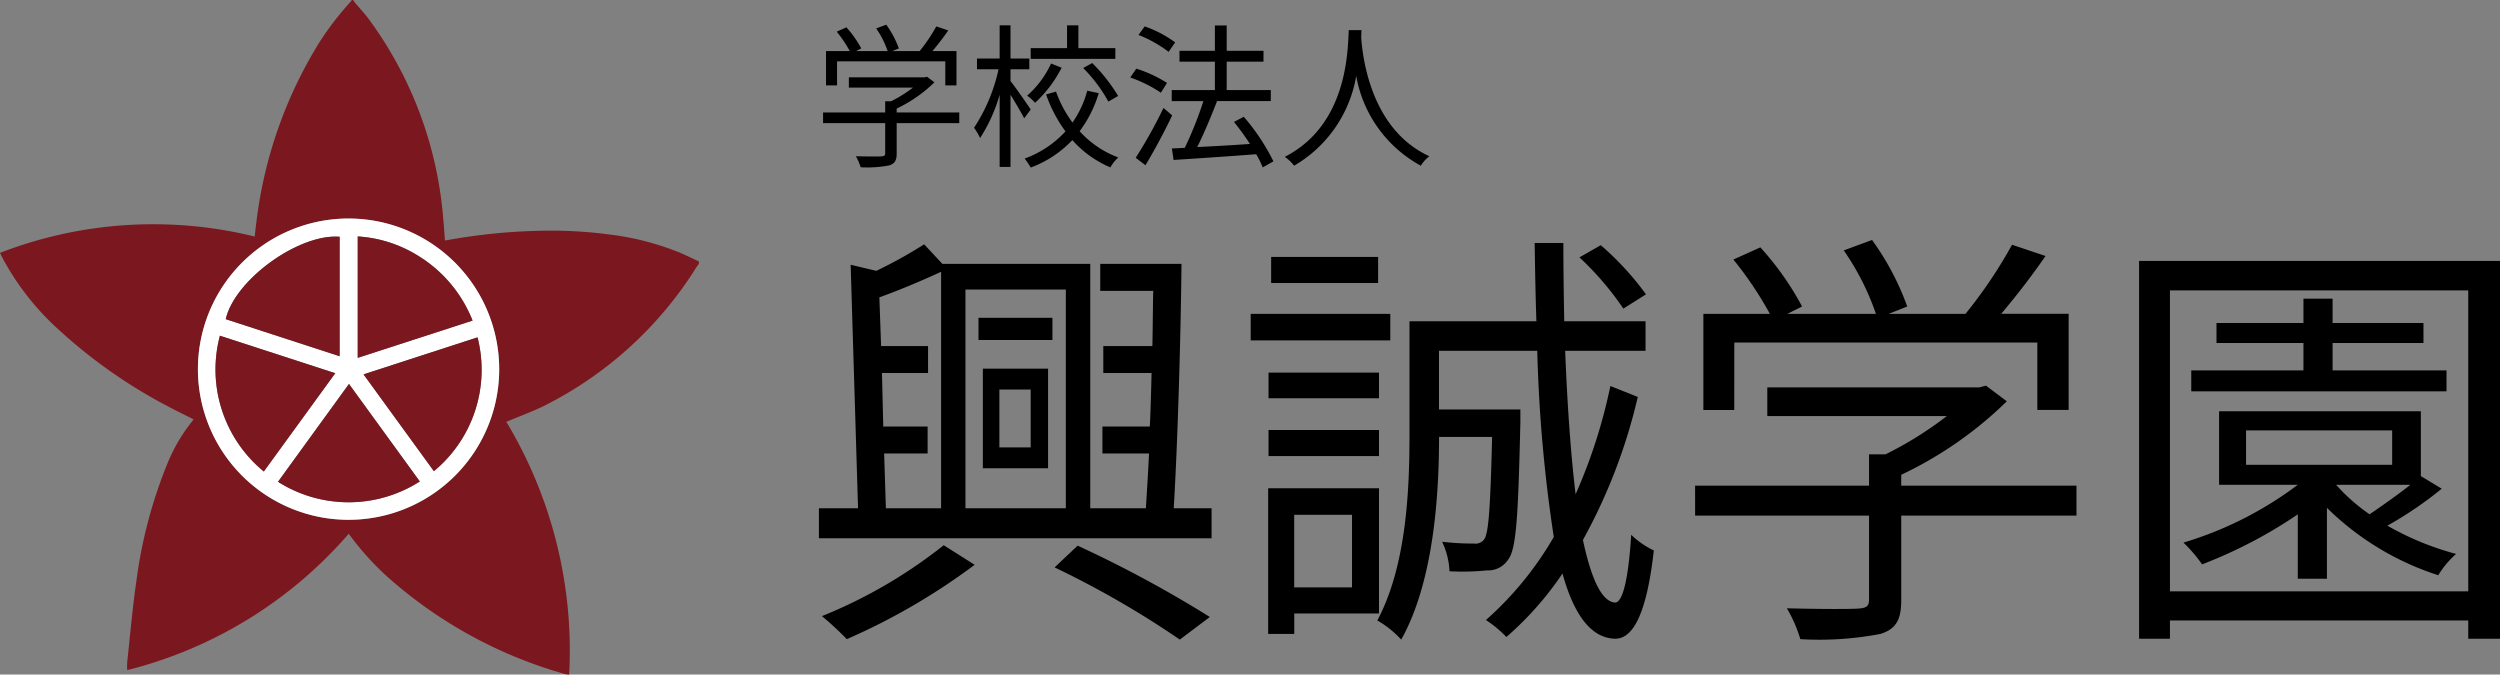 <svg xmlns="http://www.w3.org/2000/svg" xmlns:xlink="http://www.w3.org/1999/xlink" width="160.979" height="43.434" viewBox="0 0 160.979 43.434">
  <rect x="0" y="0" width="160.979" height="43.434" fill="#808080" stroke="none"/>
  <defs>
    <clipPath id="clip-path">
      <rect id="長方形_3134" data-name="長方形 3134" width="45" height="43.433" fill="none"/>
    </clipPath>
  </defs>
  <g id="グループ_4378" data-name="グループ 4378" transform="translate(-50 -22.479)">
    <g id="logo" transform="translate(56 23.479)">
      <g id="グループ_1840" data-name="グループ 1840" transform="translate(-77.641)">
        <path id="パス_6992" data-name="パス 6992" d="M9.408-3.892A31.6,31.6,0,0,1,1.568.672a20.756,20.756,0,0,1,1.6,1.484A41.348,41.348,0,0,0,11.4-2.632Zm7.14,1.428a60.291,60.291,0,0,1,8.064,4.648L26.544.728a76.732,76.732,0,0,0-8.512-4.592ZM12.992-13.916h2.016v3.724H12.992ZM11.928-8.848h4.2V-15.26h-4.2Zm4.48-9.688h-4.76v1.428h4.76ZM5.572-9.8h2.8v-1.736H5.516L5.432-14.98H8.4v-1.736H5.376l-.112-3.136C6.58-20.328,7.98-20.916,9.24-21.5V-6.272H5.684Zm11.7-10.556V-6.272H10.808V-20.356ZM24.22-6.272c.252-4.2.448-10.808.5-15.736H19.488v1.736H22.9c-.028,1.148-.028,2.324-.056,3.556H19.684v1.736h3.108c-.028,1.148-.056,2.324-.112,3.444H19.628V-9.8h3c-.056,1.288-.14,2.464-.2,3.528H18.844V-22.008H9.324l-1.176-1.26a29.14,29.14,0,0,1-3.08,1.708l-1.652-.392.476,15.68H1.372V-4.34H26.656V-6.272ZM54.628-20.048a18.6,18.6,0,0,0-2.912-3.164l-1.372.784a19.377,19.377,0,0,1,2.828,3.3ZM37.38-22.456H30.492v1.68H37.38Zm.784,3.668H29.176v1.708h8.988Zm-.728,3.78H30.324v1.652h7.112ZM30.324-9.632h7.112v-1.68H30.324ZM35.7-5.852v4.676H31.976V-5.852ZM37.436.5V-7.56H30.3V1.82h1.68V.5Zm14.9-14.644a34.467,34.467,0,0,1-2.24,6.972c-.308-2.576-.532-5.712-.672-9.24H54.6v-1.9H49.364c-.028-1.624-.056-3.3-.056-5.04H47.46c.028,1.736.056,3.416.112,5.04H39.4v7.364c0,3.528-.2,8.4-2.072,11.9a6.483,6.483,0,0,1,1.54,1.232c2.072-3.7,2.436-9.212,2.436-13.048h3.416c-.112,4.564-.224,6.16-.5,6.58A.7.7,0,0,1,43.54-4,16.723,16.723,0,0,1,41.5-4.116a4.9,4.9,0,0,1,.476,1.9,15.521,15.521,0,0,0,2.408-.056,1.534,1.534,0,0,0,1.372-.7c.532-.672.644-2.884.784-8.82v-.84H41.3v-3.78h6.328A94.98,94.98,0,0,0,48.692-4.424,21.519,21.519,0,0,1,44.324.924,7.572,7.572,0,0,1,45.64,2.016a20.609,20.609,0,0,0,3.612-4.088c.728,2.632,1.82,4.144,3.36,4.2,1.008.028,2.016-1.148,2.52-5.684a5.475,5.475,0,0,1-1.456-1.008C53.508-1.82,53.144-.2,52.64-.2c-.868-.056-1.54-1.54-2.072-4.032A35.619,35.619,0,0,0,54.1-13.44Zm7.98-2.8H79.828v4.34h2.016v-6.188H77.5c.952-1.12,1.988-2.464,2.856-3.724L78.2-23.24a30.262,30.262,0,0,1-3,4.452H70.252l1.2-.476a17.265,17.265,0,0,0-2.268-4.284l-1.82.672a16.55,16.55,0,0,1,2.072,4.088H63.728l.952-.476a18.757,18.757,0,0,0-2.688-3.808l-1.736.784a23.213,23.213,0,0,1,2.352,3.5H58.324V-12.6h1.988ZM82.348-7.728H71.064v-.7a25.009,25.009,0,0,0,6.8-4.732l-1.344-1.008-.42.112H62.44v1.848H74a23.446,23.446,0,0,1-3.948,2.464H68.992v2.016h-11.2V-5.8h11.2v5.4c0,.42-.14.56-.728.588C67.732.224,65.828.224,63.7.168a8.926,8.926,0,0,1,.868,1.988A20.827,20.827,0,0,0,69.72,1.82C70.728,1.512,71.064.9,71.064-.336V-5.8H82.348Zm23.828-7.42H98.84v-1.764h5.852V-18.2H98.84v-1.568H96.964V-18.2h-5.6v1.288h5.6v1.764H89.74V-13.8h16.436Zm-2.324,7.364c-.784.616-1.764,1.316-2.632,1.9a12.031,12.031,0,0,1-2.156-1.9Zm-10.584-3.5h9.408v2.212H93.268Zm11.256,2.94v-4.172H91.532v4.732H96.6A23.383,23.383,0,0,1,89.236-4.06a9.152,9.152,0,0,1,1.2,1.4A30.123,30.123,0,0,0,96.6-5.88v4.144h1.876V-6.3a18.1,18.1,0,0,0,7.168,4.34,5.985,5.985,0,0,1,1.148-1.372,18.424,18.424,0,0,1-4.424-1.82,24.1,24.1,0,0,0,3.5-2.38ZM88.368-.924V-20.3h19.208V-.924ZM86.38-22.2V2.128h1.988V.952h19.208V2.128h2.044V-22.2Z" transform="translate(123 38)"/>
        <path id="パス_6993" data-name="パス 6993" d="M1.54-6.05H8.51V-4.5h.72V-6.71H7.68c.34-.4.71-.88,1.02-1.33L7.93-8.3A10.808,10.808,0,0,1,6.86-6.71H5.09l.43-.17a6.166,6.166,0,0,0-.81-1.53l-.65.24A5.911,5.911,0,0,1,4.8-6.71H2.76l.34-.17a6.7,6.7,0,0,0-.96-1.36l-.62.28a8.29,8.29,0,0,1,.84,1.25H.83V-4.5h.71ZM9.41-2.76H5.38v-.25A8.932,8.932,0,0,0,7.81-4.7l-.48-.36-.15.04H2.3v.66H6.43a8.374,8.374,0,0,1-1.41.88H4.64v.72h-4v.69h4V-.14c0,.15-.05.2-.26.21C4.19.08,3.51.08,2.75.06a3.188,3.188,0,0,1,.31.71A7.438,7.438,0,0,0,4.9.65c.36-.11.48-.33.48-.77V-2.07H9.41ZM19.46-6.9H17.08V-8.37h-.73V-6.9H14.01v.69h5.45ZM17.39-5.62a9.639,9.639,0,0,1,1.62,2.16l.63-.36a10.712,10.712,0,0,0-1.67-2.12Zm-2.07-.29a6.16,6.16,0,0,1-1.54,2.07,2.829,2.829,0,0,1,.51.46A7.98,7.98,0,0,0,16-5.64ZM14.01-2.95c-.19-.29-1-1.46-1.3-1.83v-.76h1.21v-.69H12.71V-8.37h-.7v2.14H10.55v.69h1.39a11.184,11.184,0,0,1-1.58,3.77,3.371,3.371,0,0,1,.39.66A10.409,10.409,0,0,0,12.01-3.9V.75h.7V-3.9c.32.52.71,1.18.88,1.52Zm3.64-1.21a6.4,6.4,0,0,1-.95,2.05A7.6,7.6,0,0,1,15.64-4.1L15-3.92a8.983,8.983,0,0,0,1.25,2.38A6.641,6.641,0,0,1,13.62.21a4.523,4.523,0,0,1,.39.58A7.057,7.057,0,0,0,16.69-.98,6.879,6.879,0,0,0,19.14.78a2.44,2.44,0,0,1,.51-.64,6.346,6.346,0,0,1-2.49-1.69A7.838,7.838,0,0,0,18.39-4Zm5.66-3.11A7.341,7.341,0,0,0,21.35-8.3l-.4.55a7.979,7.979,0,0,1,1.94,1.09Zm-.52,2.61a8.477,8.477,0,0,0-1.98-.92l-.39.57a8.4,8.4,0,0,1,1.97.98Zm-.23,1.61A30.086,30.086,0,0,1,20.77.16l.63.48c.56-.93,1.22-2.16,1.72-3.21ZM29.64.39a13.589,13.589,0,0,0-1.91-2.87l-.63.33A17.244,17.244,0,0,1,28.13-.73c-1.18.08-2.37.15-3.4.2.44-.87.91-2.01,1.28-2.96h3.46V-4.2H26.63V-6.03H29v-.7H26.63V-8.36h-.76v1.63H23.59v.7h2.28V-4.2H23.09v.71h2.04a23.594,23.594,0,0,1-1.2,3.01l-.83.04.11.74C24.59.21,26.6.08,28.53-.07a6.613,6.613,0,0,1,.42.85Zm4.85-8.45c-.07,1.32-.07,6.09-4.12,8.16a2.531,2.531,0,0,1,.6.57,8.282,8.282,0,0,0,4-5.78A8.2,8.2,0,0,0,39.13.67a2.242,2.242,0,0,1,.55-.61c-3.76-1.72-4.3-6.34-4.39-7.66.01-.17.01-.33.02-.46Z" transform="translate(124 9)"/>
      </g>
    </g>
    <g id="グループ_4241" data-name="グループ 4241" transform="translate(50 22.479)">
      <g id="グループ_4240" data-name="グループ 4240" clip-path="url(#clip-path)">
        <path id="パス_6936" data-name="パス 6936" d="M45,17a1.827,1.827,0,0,0-.125.156A24.519,24.519,0,0,1,35.1,26.1c-.73.366-1.5.645-2.258.963-.083.035-.167.064-.242.093a28.593,28.593,0,0,1,4.049,16.278,1.883,1.883,0,0,1-.278-.035,28.966,28.966,0,0,1-11.529-6.353A18.025,18.025,0,0,1,22.6,34.561c-.049-.066-.1-.13-.147-.19A27.834,27.834,0,0,1,8.191,43.15a5.011,5.011,0,0,1,0-.517c.189-1.727.335-3.46.586-5.178a30.387,30.387,0,0,1,2.007-7.616,10.883,10.883,0,0,1,1.628-2.759.7.7,0,0,0,.05-.08c-.508-.256-1.016-.5-1.513-.764A33.068,33.068,0,0,1,3.706,21.16,17,17,0,0,1,.118,16.528C.083,16.46.052,16.391,0,16.281a27.33,27.33,0,0,1,16.4-1.05c.038-.33.07-.655.115-.978A28.4,28.4,0,0,1,20.562,2.731,19.493,19.493,0,0,1,22.6.084.623.623,0,0,0,22.654,0h.084c.043.061.082.125.13.182.284.338.587.661.853,1.013a25.016,25.016,0,0,1,4.822,12.919c.045.452.072.905.109,1.366.047-.005.088-.008.129-.015a37.59,37.59,0,0,1,5.785-.6,28.75,28.75,0,0,1,4.74.241,17.586,17.586,0,0,1,4.459,1.158c.418.176.825.377,1.236.566ZM22.446,14.07a9.7,9.7,0,1,0,9.7,9.761,9.733,9.733,0,0,0-9.7-9.761" transform="translate(0 0.001)" fill="#7b171e"/>
        <path id="パス_6937" data-name="パス 6937" d="M66.089,62.248a9.7,9.7,0,1,1-9.7,9.493,9.7,9.7,0,0,1,9.7-9.493M60.631,78.537l4.6-6.328L57.8,69.794a8.491,8.491,0,0,0,2.827,8.743M74.072,68.82a8.59,8.59,0,0,0-3.388-4.1A8.339,8.339,0,0,0,66.677,63.4v7.819l7.4-2.4m-3.4,10.361L66.114,72.9l-4.571,6.3a8.5,8.5,0,0,0,9.128-.02m-5.158-8.064V63.422c-2.631-.21-6.752,2.769-7.335,5.306l7.335,2.388m6.07,7.4A8.468,8.468,0,0,0,74.394,69.9l-7.342,2.385,4.531,6.234" transform="translate(-43.643 -48.177)" fill="#fff"/>
        <path id="パス_6938" data-name="パス 6938" d="M64.491,104.376a8.491,8.491,0,0,1-2.827-8.743l7.427,2.414-4.6,6.328" transform="translate(-47.503 -74.016)" fill="#7b171e"/>
        <path id="パス_6939" data-name="パス 6939" d="M109.3,72.771l-7.4,2.4V67.354a8.342,8.342,0,0,1,4.008,1.317,8.589,8.589,0,0,1,3.388,4.1" transform="translate(-78.866 -52.129)" fill="#7b171e"/>
        <path id="パス_6940" data-name="パス 6940" d="M88.315,115.666a8.5,8.5,0,0,1-9.129.02l4.571-6.3,4.558,6.276" transform="translate(-61.286 -84.663)" fill="#7b171e"/>
        <path id="パス_6941" data-name="パス 6941" d="M71.635,75.1,64.3,72.713c.583-2.537,4.7-5.516,7.335-5.306Z" transform="translate(-49.765 -52.162)" fill="#7b171e"/>
        <path id="パス_6942" data-name="パス 6942" d="M108.09,104.709l-4.531-6.234L110.9,96.09a8.468,8.468,0,0,1-2.811,8.619" transform="translate(-80.15 -74.369)" fill="#7b171e"/>
      </g>
    </g>
  </g>
</svg>
